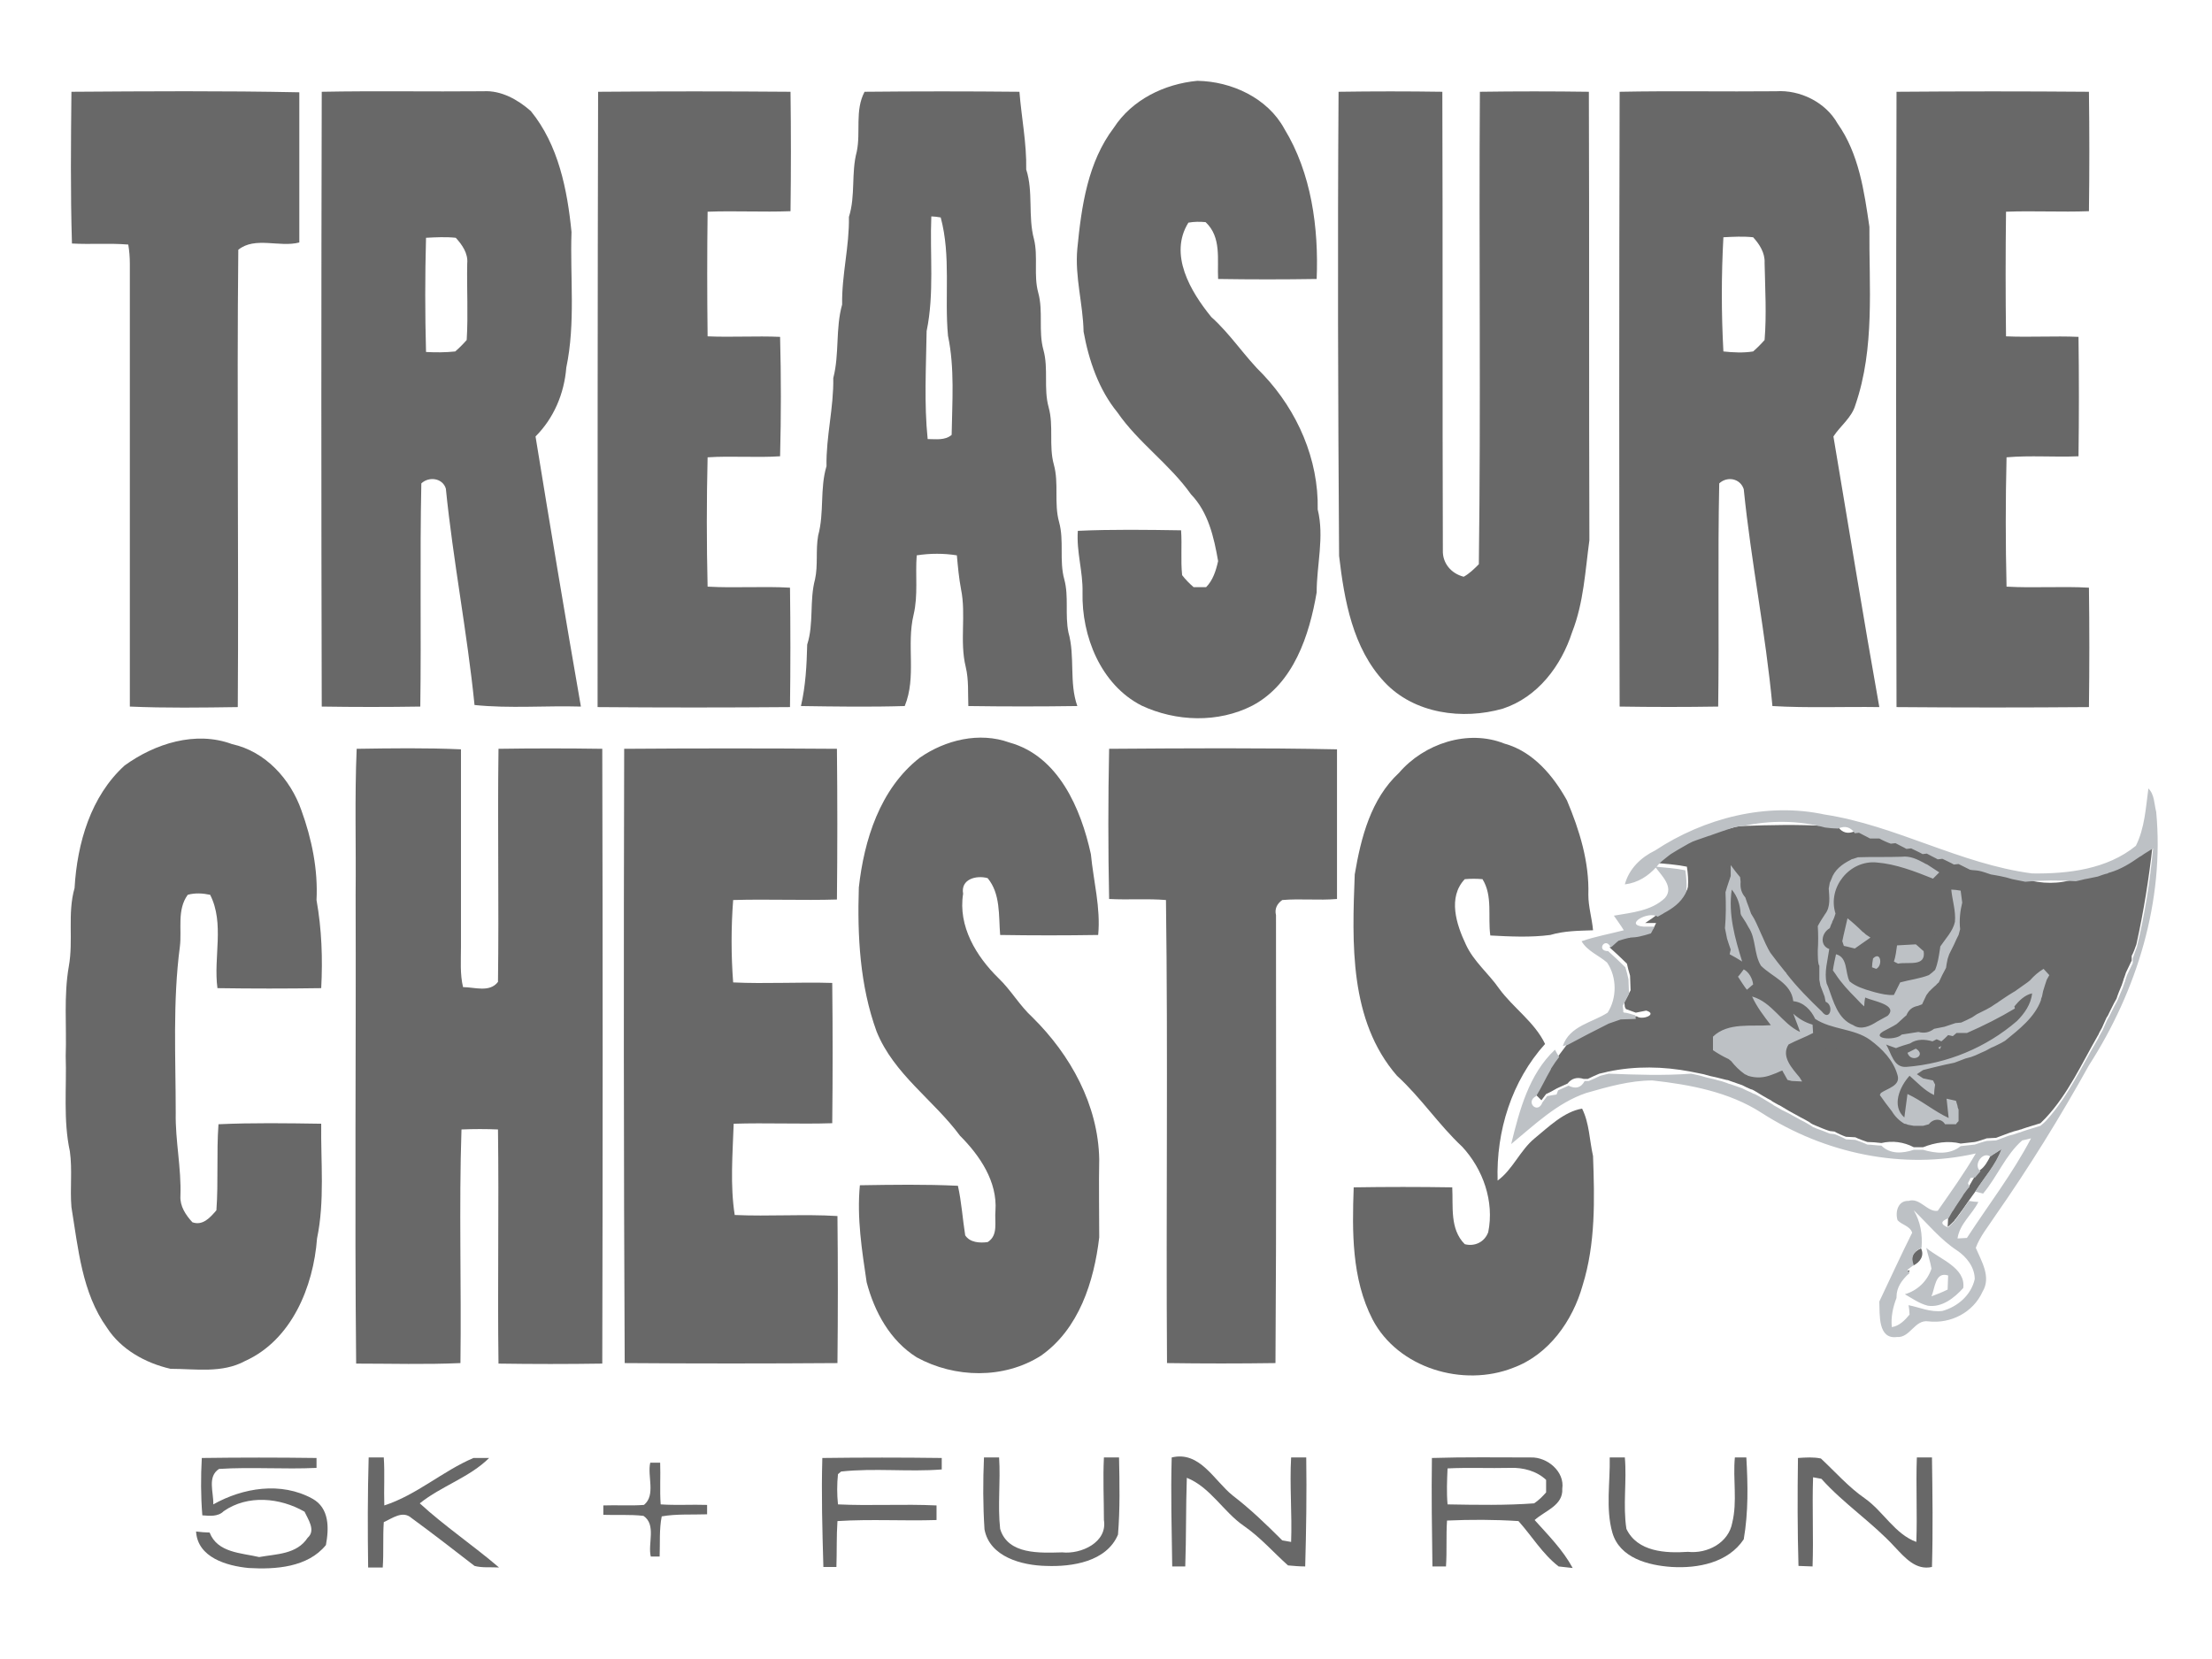 <?xml version="1.0" encoding="utf-8"?>
<!-- Generator: Adobe Illustrator 26.0.3, SVG Export Plug-In . SVG Version: 6.00 Build 0)  -->
<svg version="1.1" id="Layer_1" xmlns="http://www.w3.org/2000/svg" xmlns:xlink="http://www.w3.org/1999/xlink" x="0px" y="0px"
	 viewBox="0 0 424.2 318.1" style="enable-background:new 0 0 424.2 318.1;" xml:space="preserve">
<style type="text/css">
	.st0{fill:#686868;}
	.st1{fill:none;}
	.st2{fill:#BDC1C5;}
</style>
<path class="st0" d="M213.6,24.5c3.5-5.4,9.7-8.4,16-9c6.6,0.1,13.5,3.3,16.7,9.2c5.2,8.5,6.6,19,6.2,28.8c-6.3,0.1-12.6,0.1-18.9,0
	c-0.2-3.7,0.7-8-2.4-10.9c-1.1-0.1-2.2-0.1-3.3,0.1c-3.8,6.1,0.4,13.2,4.4,18.1c3.7,3.3,6.4,7.6,10,11.1
	c6.5,6.9,10.6,16.2,10.4,25.8c1.3,5.3-0.2,10.6-0.2,15.9c-1.4,8.2-4.4,17.5-12.3,21.7c-6.6,3.4-14.7,3.1-21.3,0
	c-7.8-4-11.5-13.3-11.3-21.7c0.1-4-1.2-7.8-0.9-11.8c6.6-0.3,13.2-0.2,19.8-0.1c0.2,2.9-0.1,5.7,0.2,8.6c0.6,0.8,1.4,1.6,2.2,2.3
	c0.6,0,1.8,0,2.4,0c1.3-1.3,1.9-3.2,2.3-5c-0.8-4.6-1.9-9.4-5.2-12.8c-4.1-5.8-10.1-9.9-14.1-15.7c-3.6-4.4-5.5-10-6.5-15.5
	c-0.1-5.3-1.7-10.5-1.2-15.9C207.4,39.5,208.6,31.1,213.6,24.5L213.6,24.5z"/>
<path class="st0" d="M13.7,17.6c14.6-0.1,29.1-0.2,43.7,0.1c0,9.6,0,19.2,0,28.8c-3.8,1-8.5-1.2-11.7,1.4
	c-0.3,29.2,0.1,58.5-0.1,87.7c-6.9,0.1-13.8,0.2-20.7-0.1c0-28.3,0-56.6,0-84.9c0-1.3-0.1-2.5-0.3-3.7c-3.6-0.3-7.2,0-10.8-0.2
	C13.5,36.9,13.6,27.2,13.7,17.6L13.7,17.6z"/>
<path class="st0" d="M102.7,83.7c3.5-3.5,5.5-8.2,5.9-13.2c1.8-8.6,0.7-17.4,1-26c-0.8-8.1-2.5-16.7-7.8-23.2
	c-2.5-2.2-5.7-4-9.1-3.8c-10.3,0.1-20.7-0.1-31,0.1c-0.1,39.3-0.1,78.6,0,117.9c6.3,0.1,12.6,0.1,18.9,0c0.2-14.3-0.1-28.5,0.2-42.8
	c1.5-1.4,4.1-1,4.7,1c1.4,13.9,4.1,27.6,5.5,41.5c6.8,0.7,13.6,0.1,20.4,0.3C108.4,118.3,105.5,100.9,102.7,83.7z M89.5,65.2
	c-0.7,0.8-1.4,1.5-2.2,2.2c-1.9,0.2-3.8,0.2-5.6,0.1c-0.2-7.3-0.2-14.6,0-21.9c1.9-0.1,3.8-0.2,5.7,0c1.2,1.3,2.4,3,2.2,4.9
	C89.5,55.4,89.8,60.3,89.5,65.2z"/>
<path class="st0" d="M114.7,17.6c12.3-0.1,24.6-0.1,36.9,0c0.1,7.6,0.1,15.3,0,22.9c-5.3,0.2-10.6-0.1-15.9,0.1
	c-0.1,8-0.1,15.9,0,23.9c4.6,0.2,9.3-0.1,13.9,0.1c0.2,7.6,0.2,15.2,0,22.9c-4.6,0.3-9.3-0.1-13.9,0.2c-0.2,8.3-0.2,16.5,0,24.8
	c5.3,0.3,10.6-0.1,15.8,0.2c0.1,7.6,0.1,15.2,0,22.9c-12.3,0.1-24.6,0.1-36.9,0C114.6,96.2,114.6,56.9,114.7,17.6L114.7,17.6z"/>
<path class="st0" d="M204.9,121.3c-0.7-3.4,0.1-6.9-0.8-10.2c-1-3.6,0-7.4-1-11c-1-3.6,0-7.4-1-11c-1-3.6,0-7.4-1-11
	c-1-3.6,0-7.4-1-11c-1-3.6,0-7.4-1-11c-0.9-3.3,0-6.9-0.8-10.2c-1.2-4.4-0.1-9.1-1.5-13.4c0.1-5-0.9-9.9-1.3-14.9
	c-9.9-0.1-19.8-0.1-29.7,0c-1.9,3.6-0.7,7.7-1.5,11.5c-1.1,4.1-0.2,8.4-1.5,12.5c0.1,5.7-1.4,11.1-1.3,16.8
	c-1.3,4.6-0.5,9.5-1.7,14.1c0.1,5.7-1.4,11.2-1.3,16.9c-1.3,4.3-0.4,8.9-1.6,13.3c-0.5,2.8,0,5.7-0.6,8.4c-1.1,4.1-0.2,8.5-1.5,12.5
	c-0.1,4-0.3,7.9-1.2,11.8c6.6,0.1,13.3,0.2,19.9,0c2.3-5.6,0.3-11.7,1.7-17.5c0.9-3.8,0.3-7.6,0.6-11.4c2.6-0.4,5.2-0.4,7.7,0
	c0.2,2.2,0.4,4.4,0.8,6.5c1,4.9-0.3,10,0.9,14.9c0.6,2.5,0.4,5,0.5,7.5c7,0.1,13.9,0.1,20.9,0C205,130.9,206.2,125.9,204.9,121.3z
	 M182.5,83.4c-1.3,1.1-3,0.8-4.6,0.8c-0.7-6.8-0.3-13.8-0.2-20.7c1.5-7.2,0.6-14.7,0.9-22c0.4,0,1.3,0.1,1.8,0.2
	c2,7.4,0.7,15.2,1.4,22.7C183.1,70.6,182.6,77,182.5,83.4z"/>
<path class="st0" d="M256.7,17.6c6.6-0.1,13.3-0.1,19.9,0c0.1,29.3,0,58.6,0.1,87.9c-0.1,2.5,1.6,4.5,4,5.1c1.1-0.6,2-1.5,2.9-2.4
	c0.4-30.2,0-60.4,0.2-90.6c6.9-0.1,13.9-0.1,20.9,0c0.1,28.7,0,57.3,0.1,86c-0.8,5.9-1.1,12-3.3,17.6c-2.1,6.5-6.6,12.5-13.3,14.7
	c-7.7,2.2-17,1-22.7-5.1c-6.1-6.5-7.7-15.7-8.7-24.2C256.6,76.9,256.5,47.2,256.7,17.6L256.7,17.6z"/>
<path class="st0" d="M351.6,83.7c1.3-2,3.5-3.6,4.2-6c3.8-11,2.6-22.8,2.7-34.2c-1-6.8-2-14-6.1-19.8c-2.3-4.1-7.2-6.5-11.8-6.2
	c-10,0.1-20-0.1-30,0.1c-0.1,39.3-0.1,78.6,0,117.9c6.3,0.1,12.6,0.1,18.9,0c0.2-14.3-0.1-28.5,0.2-42.8c1.5-1.4,4-1,4.7,1.1
	c1.4,13.9,4.2,27.6,5.5,41.6c6.8,0.4,13.7,0.1,20.5,0.2C357.3,118.2,354.5,100.9,351.6,83.7z M338.4,65.2c-0.7,0.8-1.4,1.5-2.2,2.2
	c-1.9,0.3-3.8,0.2-5.7,0c-0.4-7.3-0.4-14.6,0-21.9c1.9-0.1,3.8-0.2,5.7,0c1.2,1.3,2.3,3,2.2,4.9C338.5,55.4,338.8,60.3,338.4,65.2z"
	/>
<path class="st0" d="M363.7,17.6c12.3-0.1,24.6-0.1,36.9,0c0.1,7.6,0.1,15.3,0,22.9c-5.3,0.2-10.6-0.1-15.9,0.1
	c-0.1,8-0.1,15.9,0,23.9c4.6,0.2,9.2-0.1,13.9,0.1c0.1,7.6,0.1,15.3,0,22.9c-4.6,0.2-9.2-0.2-13.8,0.2c-0.2,8.3-0.2,16.5,0,24.8
	c5.3,0.3,10.6-0.1,15.8,0.2c0.1,7.6,0.1,15.2,0,22.9c-12.3,0.1-24.6,0.1-36.9,0C363.6,96.2,363.6,56.9,363.7,17.6L363.7,17.6z"/>
<path class="st0" d="M23.9,146.8c5.8-4.2,13.6-6.7,20.6-4.1c6.4,1.4,11.2,6.7,13.3,12.7c2,5.5,3.2,11.4,2.9,17.2
	c1,5.6,1.2,11.2,0.9,16.9c-6.6,0.1-13.3,0.1-19.9,0c-0.8-5.9,1.4-12.4-1.4-17.9c-1.4-0.3-2.9-0.4-4.3,0c-2.1,2.9-1.1,6.6-1.5,9.9
	c-1.4,10.6-0.8,21.3-0.8,31.9c-0.1,5.4,1.1,10.6,0.9,16c-0.1,1.9,1,3.6,2.3,5c2,0.7,3.4-0.9,4.6-2.3c0.4-5.5,0-11,0.4-16.5
	c6.5-0.3,13.1-0.2,19.7-0.1c-0.1,7.3,0.7,14.8-0.8,22C60.1,246.8,55.9,257,47,261c-4.4,2.4-9.5,1.5-14.3,1.5
	c-4.8-1.1-9.5-3.7-12.2-7.9c-4.8-6.7-5.5-15.2-6.8-23.1c-0.3-3.6,0.2-7.1-0.3-10.7c-1.3-6-0.6-12.2-0.8-18.3
	c0.2-5.8-0.4-11.5,0.6-17.2c0.9-5-0.3-10.1,1.1-15C14.8,161.7,17.4,152.7,23.9,146.8L23.9,146.8z"/>
<path class="st0" d="M176.4,145.3c4.9-3.4,11.4-5,17.2-2.9c9.4,2.6,13.7,12.7,15.6,21.4c0.5,5.2,1.9,10.3,1.4,15.5
	c-6.3,0.1-12.6,0.1-18.8,0c-0.3-3.7,0.1-7.9-2.4-10.9c-2.2-0.6-5.2,0.2-4.7,3c-1,6.2,2.5,12,6.8,16.2c2.4,2.3,4,5.2,6.5,7.5
	c7.3,7.2,12.6,16.8,12.8,27.2c-0.1,5,0,10,0,15c-1,8.5-3.9,17.6-11.2,22.7c-7.1,4.5-16.5,4.3-23.8,0.3c-5.1-3.2-8.1-8.7-9.6-14.4
	c-0.9-6.1-1.9-12.3-1.3-18.6c6.3-0.1,12.5-0.2,18.8,0.1c0.7,3.1,0.9,6.4,1.4,9.5c0.9,1.4,2.8,1.5,4.3,1.3c2.1-1.3,1.3-3.9,1.5-6
	c0.4-5.6-3-10.6-6.8-14.4c-5.1-6.9-12.7-11.8-16-20c-3.2-8.8-3.7-18.3-3.4-27.6C165.7,161.2,168.7,151.3,176.4,145.3L176.4,145.3z"
	/>
<path class="st0" d="M268.3,148.2c4.8-5.6,13.2-8.4,20.2-5.6c5.5,1.5,9.4,6.2,12,10.9c2.4,5.7,4.3,11.8,4.1,18.1
	c0,2.3,0.7,4.5,0.9,6.8c-2.8,0.1-5.5,0.1-8.2,0.9c-3.8,0.5-7.7,0.3-11.5,0.1c-0.5-3.6,0.5-7.6-1.5-10.8c-1.1-0.1-2.3-0.1-3.4,0
	c-3.3,3.5-1.6,8.7,0.2,12.5c1.5,3.3,4.4,5.6,6.4,8.5c2.7,3.7,6.8,6.4,8.8,10.6c-6.4,7.1-9.4,16.7-9.1,26.2c2.9-2.1,4.3-5.8,7.1-8.1
	c2.7-2.2,5.6-5.1,9.1-5.7c1.4,2.8,1.4,6,2.1,9.1c0.3,8.3,0.5,16.8-2,24.8c-1.9,6.8-6.5,13.3-13.3,15.8c-9.6,3.8-22.1,0.1-27-9.3
	c-4-7.8-3.9-16.8-3.6-25.3c6.3-0.1,12.6-0.1,18.9,0c0.2,3.7-0.5,8,2.4,10.9c1.9,0.5,3.8-0.4,4.5-2.3c1.2-5.9-1-12.1-5-16.4
	c-4.5-4.2-7.9-9.4-12.5-13.6c-9.2-10.6-8.6-25.5-8.1-38.6C261,160.6,262.9,153.2,268.3,148.2L268.3,148.2z"/>
<path class="st0" d="M68.4,143.6c6.7-0.1,13.3-0.2,20,0.1c0,12.6,0,25.2,0,37.9c0,2.6-0.2,5.2,0.4,7.7c2.2,0,5.1,1.1,6.7-1
	c0.2-14.9-0.1-29.8,0.1-44.7c6.6-0.1,13.3-0.1,19.9,0c0.1,39.3,0.1,78.6,0,117.9c-6.6,0.1-13.3,0.1-19.9,0
	c-0.2-15,0.1-29.9-0.1-44.9c-2.3-0.1-4.6-0.1-7,0c-0.5,14.9,0,29.9-0.2,44.8c-6.7,0.3-13.3,0.1-20,0.1c-0.3-30,0-60-0.1-89.9
	C68.3,162.2,68,152.9,68.4,143.6L68.4,143.6z"/>
<path class="st0" d="M119.7,143.6c13.6-0.1,27.2-0.1,40.8,0c0.1,9.6,0.1,19.3,0,28.9c-6.6,0.2-13.3-0.1-19.9,0.1
	c-0.4,5.2-0.4,10.6,0,15.8c6.3,0.3,12.6-0.1,19,0.1c0.1,9,0.1,17.9,0,26.9c-6.3,0.2-12.6-0.1-18.9,0.1c-0.2,5.8-0.7,11.8,0.2,17.5
	c6.6,0.3,13.2-0.2,19.7,0.2c0.1,9.4,0.1,18.8,0,28.2c-13.6,0.1-27.2,0.1-40.8,0C119.6,222.1,119.6,182.9,119.7,143.6L119.7,143.6z"
	/>
<path class="st0" d="M212.7,143.6c14.6-0.1,29.1-0.2,43.7,0.1c0,9.6,0,19.2,0,28.7c-3.5,0.3-7-0.1-10.5,0.2c-1,0.7-1.5,1.7-1.2,2.9
	c0,28.6,0.1,57.3-0.1,85.9c-6.9,0.1-13.9,0.1-20.8,0c-0.2-29.6,0.2-59.2-0.2-88.8c-3.6-0.3-7.2,0-10.9-0.2
	C212.5,162.8,212.5,153.2,212.7,143.6L212.7,143.6z"/>
<path class="st0" d="M332.7,158.6c0.4-0.1,1.2-0.2,1.6-0.2c5.2-0.2,10.4-0.3,15.7,0c0.6,0.1,1.9,0.1,2.5,0.2
	c0.8,1.1,1.9,1.4,3.2,0.8l0.8-0.1c0.5,0.3,1.6,0.8,2.1,1.1c0.4,0,1.3,0,1.8,0c0.5,0.2,1.6,0.7,2.2,1l0.9-0.1
	c0.5,0.3,1.6,0.8,2.1,1.1l0.9-0.1c0.5,0.3,1.6,0.8,2.2,1.1l0.8-0.1c0.5,0.3,1.6,0.8,2.1,1.1l0.9-0.1c0.5,0.3,1.6,0.8,2.2,1.1
	l0.9-0.1c0.5,0.3,1.6,0.8,2.2,1c0.4,0,1.3,0.1,1.7,0.2c0.6,0.2,1.7,0.6,2.3,0.7c0.4,0.1,1.2,0.2,1.7,0.3c0.6,0.1,1.8,0.5,2.3,0.6
	c0.6,0.1,1.9,0.4,2.5,0.5c3.2,0.9,6.6,1,9.7-0.1c0.4-0.1,1.2-0.3,1.7-0.4c0.6-0.1,1.9-0.4,2.5-0.5c0.5-0.1,1.4-0.4,1.9-0.6
	c0.1,0,0.4-0.1,0.5-0.2c2-0.6,3.8-1.7,5.5-2.9c0.1-0.1,0.4-0.2,0.5-0.3c0.6-0.3,1.7-1,2.2-1.4c-0.7,6.3-1.7,12.6-3.1,18.9
	c-0.2,0.6-0.6,1.7-0.9,2.2l0,0.9c-0.3,0.6-0.8,1.7-1.1,2.3l-0.3,0.9c-0.1,0.2-0.2,0.5-0.2,0.6l-0.3,0.9c-0.3,0.7-0.8,1.9-1,2.6
	l-0.5,0.9c-0.1,0.2-0.3,0.6-0.4,0.8l-0.5,1c-0.1,0.2-0.3,0.7-0.5,0.9l-0.5,1.1c-0.1,0.2-0.3,0.7-0.4,0.9l-0.5,0.9
	c-0.1,0.2-0.2,0.5-0.3,0.6c-3.1,5.4-5.7,11.2-10,15.8c-0.1,0.1-0.3,0.3-0.4,0.4l-0.6,0.6c-0.7,0.2-2,0.6-2.6,0.8l-0.9,0.3
	c-0.1,0.1-0.5,0.1-0.6,0.2c-0.5,0.1-1.5,0.4-2,0.6c-0.6,0.2-1.8,0.7-2.4,0.9c-0.4,0-1.4,0.1-1.8,0.1c-0.6,0.2-1.7,0.6-2.3,0.7
	c-0.7,0.1-2,0.2-2.7,0.3c-2.4-0.6-4.9-0.2-7.2,0.7c-0.5,0-1.3,0-1.8,0c-1.9-1-4.1-1.3-6.2-0.8c-0.7-0.1-2-0.2-2.7-0.2
	c-0.6-0.2-1.7-0.6-2.3-0.9c-0.4,0-1.3-0.1-1.8-0.1c-0.6-0.2-1.7-0.7-2.2-1l-0.9-0.1c-0.7-0.2-1.9-0.7-2.6-1l-0.7-0.3
	c-0.2-0.1-0.5-0.3-0.6-0.4l-0.7-0.4c-0.3-0.2-1-0.5-1.3-0.7l-1.1-0.6c-0.2-0.1-0.7-0.4-0.9-0.5l-1-0.6c-0.2-0.1-0.6-0.4-0.9-0.5
	l-0.9-0.5c-0.2-0.1-0.5-0.3-0.6-0.4c-0.8-0.4-2.3-1.3-3.1-1.8c-0.2-0.1-0.5-0.3-0.7-0.3l-0.9-0.4c-0.2-0.1-0.6-0.3-0.8-0.4
	c-0.6-0.2-1.7-0.6-2.3-0.8c-0.2-0.1-0.5-0.2-0.7-0.2c-0.5-0.1-1.5-0.4-2-0.5c-0.6-0.1-1.8-0.4-2.4-0.6c-0.6-0.1-1.9-0.4-2.5-0.5
	c-5.2-1-10.6-1.1-15.8,0c-0.4,0.1-1.2,0.3-1.7,0.4c-0.5,0.2-1.6,0.7-2.2,1l-0.8,0c-1.3-0.4-2.3-0.1-3.1,0.9c-0.5,0.2-1.5,0.7-2,0.9
	c-0.5,0.3-1.6,0.9-2.1,1.1c-0.2,0.3-0.7,0.9-0.9,1.2c-0.3-0.3-0.9-0.9-1.2-1.2c1-1.7,1.9-3.4,2.8-5.1c0.1-0.1,0.2-0.3,0.3-0.4
	c0.4-0.5,1.1-1.5,1.5-2c0.6-0.8,1.2-1.6,1.8-2.4c2.6-1.4,5.2-2.8,7.9-4.1c0.6-0.2,1.7-0.6,2.3-0.8c0.7,0,2.1-0.1,2.9-0.1
	c1,0.8,4.1-0.4,1.8-1.1c-0.5,0.1-1.5,0.3-2,0.4c-0.5-0.2-1.4-0.5-1.9-0.7l-0.2-0.4l-0.1-0.9c0.3-0.6,0.9-1.7,1.2-2.3
	c0-0.7-0.1-2.1-0.1-2.8c-0.2-0.6-0.5-1.8-0.6-2.3c-1.1-1.1-2.2-2.1-3.3-3.1l0.5-0.7c0.4-0.3,1.1-1,1.5-1.3c0.5,0,1.3,0.1,1.8,0.1
	l0.5-0.7c0.4-0.1,1.3-0.2,1.7-0.2c0.6-0.2,1.7-0.5,2.2-0.6c0.2-0.3,0.5-0.9,0.7-1.3c-0.5,0-1.6,0-2.1,0c0.9-0.6,1.8-1.2,2.7-1.9
	l0.7-0.4c0.1-0.1,0.4-0.2,0.5-0.3c1.7-0.8,3.2-2,4.1-3.7c0.1-0.1,0.1-0.4,0.2-0.6c0.1-1.3,0-2.6-0.2-3.9c-1.9-0.4-3.8-0.5-5.7-0.7
	l0.5-0.6c0.5-0.4,1.4-1.1,1.8-1.5c0.1-0.1,0.3-0.2,0.4-0.3c0.7-0.4,2-1.2,2.7-1.6c0.2-0.1,0.6-0.3,0.7-0.4l0.8-0.4
	c0.2-0.1,0.6-0.2,0.8-0.3c0.6-0.2,1.7-0.6,2.3-0.8c0.1-0.1,0.5-0.2,0.6-0.2c0.5-0.2,1.5-0.5,1.9-0.7
	C330.9,159.2,332.1,158.8,332.7,158.6L332.7,158.6z"/>
<path class="st0" d="M356.2,164.5l-0.9,0.3c-0.1,0.1-0.4,0.2-0.6,0.2c-1.6,0.8-3.1,2-3.7,3.7c-0.1,0.2-0.2,0.5-0.3,0.7l-0.2,1.1
	c-1.8,0.4-1.5,3.6-0.7,4.9c-0.3,0.6-1,1.7-1.4,2.3c-1.8,0-1.7,4.7,0,4.7c0,0.8,0,2.5,0,3.4c-1.7-0.6-1.6,3.2,0.1,2.7l0.2,1.1
	c0,0.5-0.1,1.4-0.1,1.9l0.8,0.3l0.2,1c-0.2,0.5-0.5,1.4-0.7,1.8c-2.4-2.3-4.8-4.7-6.8-7.3c-0.1-0.1-0.2-0.3-0.3-0.4
	c-0.9-1.2-1.9-2.4-2.8-3.6c-0.1-0.2-0.3-0.5-0.4-0.7l-0.5-1c-0.1-0.2-0.3-0.7-0.4-0.9l-0.5-1.1c-0.1-0.2-0.3-0.7-0.4-0.9l-0.5-1.1
	c-0.1-0.2-0.3-0.6-0.4-0.8l-0.6-1c0-0.5,0-1.4,0-1.9l-0.9-0.3l-0.3-0.9c1-1.4,0.7-2.5-0.9-3l-0.1-0.9c1.5-1.2-0.9-4.8-1.8-2.3
	c0,0.5,0,1.6,0,2.1l-0.8,0.3c0,0.5,0.1,1.4,0.1,1.8l-0.3,1c-1.7,0.9-1.7,5.9-0.1,6.9c0.1,0.5,0.3,1.5,0.4,2c0,0.4-0.1,1.3-0.2,1.8
	l0.8,0.3l-0.2,0.9c0.5,1.4,1.2,2.7,1.9,3.9c0.4,0.6,1.3,1.8,1.7,2.4l-0.3,0.6c0.4,0.2,1.1,0.5,1.5,0.7c0.9,2,2.2,3.8,3.6,5.5
	c-3.7,0.3-8.2-0.6-11.1,2.2c0,0.6,0,1.9,0,2.6c1,0.6,2,1.2,3,1.7c0.1,0.1,0.4,0.3,0.6,0.4c0.8,0.9,1.7,1.8,2.6,2.5
	c0.1,0.1,0.4,0.2,0.6,0.3c1.6,0.5,3.1,0.5,4.6-0.1c0.2-0.1,0.6-0.2,0.8-0.3l0.9-0.4l0.4,0.1c0.2,0.4,0.7,1.2,0.9,1.6l0.8,0.2
	c-0.1,1.4,1.4,2.1,2.2,3c4.1,3.2,9.7,4.2,14.6,2.2c0.5,0.3,1.5,0.8,2,1.1c0.6,1,1.4,1.8,2.4,2.4c0.2,0.1,0.5,0.2,0.7,0.2l1.1,0.2
	c0.6,1.5,1.2,1.5,1.8,0l1.1-0.3c0.8,0,2.3,0,3.1,0c0.5,0,1.6,0,2.1,0c0.1-0.1,0.4-0.4,0.5-0.6c0-0.6,0-1.7,0-2.2
	c0-0.2-0.1-0.5-0.2-0.7l-0.3-1c-1.3-1.2-2.6-2.2-4-3.2l-0.4-0.8c-0.5-0.1-1.4-0.3-1.9-0.4c0-0.4,0-1.2,0-1.6c0.5-0.1,1.5-0.4,2-0.5
	c0.4,0.1,1.3,0.2,1.8,0.3l0.3-0.8c0.5-0.1,1.4-0.3,1.9-0.4l0.8,0.5c0.3-0.3,1-0.9,1.4-1.2l1.1-0.3c0.2-0.1,0.6-0.3,0.8-0.3l1.1-0.5
	c0.2-0.1,0.7-0.3,0.9-0.4l1.1-0.6c0.2-0.1,0.6-0.3,0.9-0.4l1-0.5c0.2-0.1,0.5-0.3,0.7-0.4c2.7-2.1,5.7-4.4,6.9-7.8
	c0.1-0.2,0.2-0.5,0.2-0.6l0.2-1l0.9-0.3c0-0.5-0.1-1.4-0.1-1.9l0.5-0.9c2.5-0.3-0.7-3.8-1.1-1.2c-1,0.6-1.9,1.3-2.6,2.2
	c-0.1,0.1-0.4,0.3-0.5,0.4c-0.6,0.4-1.8,1.3-2.4,1.7c-0.1,0.1-0.4,0.3-0.5,0.3c-0.6,0.4-1.9,1.3-2.6,1.7c-0.2,0.1-0.5,0.3-0.6,0.4
	l-0.9,0.6c-0.2,0.1-0.7,0.4-0.9,0.5l-1,0.5c-0.2,0.1-0.6,0.3-0.8,0.4l-0.9,0.6c-0.5,0-1.4,0.1-1.9,0.1l-0.2,0.9l-1.1,0.1
	c-0.5,0-1.4-0.1-1.9-0.1l-0.3,0.8c-0.5,0.1-1.5,0.3-1.9,0.4c-1.4-1.1-2.4-0.9-3,0.6c-0.8,0.1-2.4,0.3-3.2,0.5
	c-0.8-0.2-2.3-0.7-3-0.9c0.4-0.2,1.1-0.6,1.5-0.8c0.1-0.1,0.4-0.2,0.5-0.3c0.5-0.4,1.4-1.3,1.9-1.7c1.6,0.5,2.4-0.1,2.2-1.8l0.8-0.3
	c0.2-0.4,0.6-1.3,0.8-1.7c0.1-0.2,0.4-0.5,0.5-0.7c0.4-0.3,1.1-1,1.4-1.3c0.1-0.1,0.4-0.3,0.5-0.5c0.4-0.7,1.1-2.1,1.4-2.9l0.6,0.1
	c-0.1-0.2-0.3-0.6-0.4-0.8l0.2-1c0.1-0.2,0.2-0.7,0.3-0.9l0.5-1c0.1-0.2,0.3-0.6,0.4-0.9l0.5-1.1c0.1-0.2,0.3-0.6,0.4-0.8l0.3-1.1
	c1.9-0.4,1.7-4,0.5-5.1c-0.1-0.6-0.2-1.7-0.3-2.3c-1.1-1.4-2.4-2.8-3.9-3.9c-0.6-0.4-1.7-1.1-2.3-1.5c-0.1-0.1-0.4-0.2-0.6-0.3
	c-1.3-0.8-2.8-1.4-4.3-1.2l-0.4-0.7C361.7,163.8,357.8,162.4,356.2,164.5L356.2,164.5z"/>
<path class="st0" d="M359.7,165.6c3.8,0.3,7.3,1.7,10.8,3.1c3.1,3.1,2.7,7.7,0.2,10.9c0.2,0.6,0.8,1.8,1,2.4l-0.1,0.7
	c-1.3-1-2.6-2-4.3-1.6c-1.2,0.1-2.4,0.1-3.6,0.2c-2.7-2.6-2.3,2.3-0.5,3.1l0.8,0.4c2.1,1.4,5.1,1.1,6.4-1.2c0.1,0.7,0.2,2.2,0.3,2.9
	c-0.3,0.2-0.9,0.7-1.2,1c-2.2,0.1-4.4-0.2-6.6,0.3c-0.6,0.8-1.1,1.6-1.7,2.4c-0.6-0.3-1.2-0.7-1.8-1c-0.1,0.4-0.2,1.2-0.3,1.6
	l-0.7-0.2c-2-1.9-2.9-4.6-4.3-6.9c-1.1-0.7-2.4-1-3.7-1.4c0.1-1.3,0.2-2.7,0.1-4l0.3-0.8c0-0.1,0.1-0.4,0.2-0.5
	c0.1-0.4,0.4-1.2,0.6-1.6c0.6-0.3,1.7-1,2.3-1.3c0.2-1.8,0.3-3.5,0.7-5.3C356,167.2,357.9,166.4,359.7,165.6L359.7,165.6z"/>
<path class="st0" d="M356.4,174.3c1.6,2.2,3.8,4,6.3,5.2c1.8-0.1,3.4-0.9,5-1.7c-2-0.1-4.1,0.5-5.9-0.2
	C360,176.6,358.5,174.9,356.4,174.3L356.4,174.3z"/>
<path class="st0" d="M351.7,180.3c0.4,0,1.2,0.1,1.6,0.2l0.4,0.9c0.5,0.1,1.6,0.4,2.1,0.5l-0.2,0.8c0.8-0.1,2.3-0.1,3.1-0.2
	c-0.6,1.3-1.3,2.7-1.1,4.2c0.4-0.3,1-0.8,1.4-1.1l0.8,0.3l-0.5,0.8c2.8,0.9,2.5-1.9,2.2-3.8c-0.4-0.4-1.3-1.1-1.8-1.5
	c0.3-0.5,0.9-1.5,1.2-2c-0.6,0.1-1.7,0.3-2.2,0.4l-0.9-0.6c-0.2-0.1-0.5-0.4-0.6-0.5c-1-0.9-1.9-1.7-2.9-2.6l0.2-0.8
	C351.8,175.2,352.2,178.5,351.7,180.3L351.7,180.3z"/>
<path class="st1" d="M333.4,175.9c0,0,0-0.2,0-0.2L333.4,175.9L333.4,175.9"/>
<path class="st0" d="M333.3,178.7c0.2-0.3,0.8-1,1-1.3l0.5,0.9c-0.3,0.3-0.9,0.8-1.1,1L333.3,178.7L333.3,178.7z"/>
<path class="st1" d="M338.9,185.8C339.3,186.2,339.3,186.2,338.9,185.8"/>
<path class="st0" d="M350.2,188.9c0.3-0.6,0.8-1.8,1.1-2.4l0.5,0.7c-0.3,0.6-1,1.8-1.3,2.5L350.2,188.9L350.2,188.9z"/>
<path class="st0" d="M340.8,189.6c0.3,0.2,1,0.6,1.4,0.8l-0.3,0.7c-0.3-0.2-1-0.6-1.4-0.8L340.8,189.6L340.8,189.6z"/>
<path class="st0" d="M355.7,191.8c0.5,0.6,1.1,1.1,1.7,1.6c1.2,1.1,3,1.2,4.5,1.8c-0.5,0.3-1.5,0.8-2,1.1c-2.4-1.7-5.8-1.4-7.7-3.7
	c1.1,0.1,2.2,0.2,3.4,0.4C355.6,192.7,355.6,192.1,355.7,191.8L355.7,191.8z"/>
<path class="st0" d="M343.6,192.5c2,0.2,3.3,1.7,4.2,3.4l0.1,0.5c-1.4-0.4-2.7-1.1-3.7-2.1C344,193.9,343.7,193,343.6,192.5
	L343.6,192.5z"/>
<path class="st0" d="M377.3,198.1c3.1-1.3,6.2-2.9,9.2-4.7C385.1,196.6,380.6,198.1,377.3,198.1L377.3,198.1z"/>
<path class="st0" d="M374.6,198.7l0.7-0.6c0.3,0.3,0.9,0.9,1.1,1.2l-0.6,0.5C375.5,199.5,374.9,199,374.6,198.7L374.6,198.7z"/>
<path class="st0" d="M370.7,199.7l0.8-0.5l0.9,0.5l-0.1,0.9l-0.6,0.3C371.4,200.6,370.9,200,370.7,199.7L370.7,199.7z"/>
<path class="st0" d="M349.5,200.4c3.2,0.6,6.3,1.8,9.2,3.3c-0.4,0.6-0.9,1.1-1.5,1.6C355.8,202.1,350.9,203.2,349.5,200.4
	L349.5,200.4z"/>
<path class="st0" d="M363.7,201c0.7-0.2,2-0.6,2.7-0.9c0.2,0.2,0.8,0.7,1,0.9c-0.4,0.2-1.2,0.6-1.6,0.8
	C365.3,201.7,364.3,201.2,363.7,201L363.7,201z"/>
<path class="st0" d="M345.3,206.6c2.1,1.4,4.8,2.2,6.4,4.2c-2.3-0.5-4.3-1.8-6.1-3.4L345.3,206.6L345.3,206.6z"/>
<path class="st1" d="M360.1,210.4c0.1-0.1,0.2-0.2,0.2-0.3L360.1,210.4L360.1,210.4"/>
<path class="st0" d="M352.9,210.9c1.2-0.7,3.1-0.6,4.3,0.1C356.9,212.4,353,212.4,352.9,210.9L352.9,210.9z"/>
<path class="st0" d="M381.7,221.7c0.5-0.3,1.6-1,2.2-1.4c-1,3-3.3,5.4-5,8.1c-0.4,0.6-0.9,1.2-1.3,1.8c-0.8,1.2-1.6,2.3-2.5,3.5
	c-0.1,0.1-0.3,0.3-0.3,0.4c-0.3,0.3-0.9,0.9-1.3,1.2c0-0.4,0.1-1.3,0.1-1.8l0.5-0.9c0.1-0.1,0.3-0.4,0.4-0.6
	c0.4-0.6,1.3-1.9,1.7-2.6c0.1-0.1,0.2-0.3,0.3-0.5c0.3-0.3,0.8-1.1,1.1-1.4c0.3-0.5,0.8-1.4,1.1-1.9c0.2-0.3,0.8-0.9,1-1.2
	C380.6,223.8,381.2,222.7,381.7,221.7L381.7,221.7z"/>
<path class="st0" d="M368.4,239.4c0.7,1.4-0.2,2.7-1.5,3.3C366.3,241.2,366.8,240.1,368.4,239.4L368.4,239.4z"/>
<path class="st0" d="M365.7,243.7l0.5-0.1c-0.1,0.2-0.2,0.6-0.2,0.8L365.7,243.7L365.7,243.7z"/>
<path class="st1" d="M363.7,248.7c0,0.1-0.1,0.2-0.1,0.2L363.7,248.7"/>
<path class="st0" d="M38.7,279.6c7.3-0.1,14.6-0.1,22,0c0,0.5,0,1.4,0,1.9c-6.2,0.3-12.5-0.2-18.7,0.2c-2.3,1.5-1,4.5-1.1,6.8
	c5.7-3.2,13-4.4,19-1.1c3.3,1.8,3.2,5.7,2.6,8.9c-3.5,4.3-9.7,4.7-14.8,4.4c-4.2-0.4-9.8-2-10.1-7c0.7,0.1,2,0.2,2.6,0.2
	c1.5,3.9,6.1,3.9,9.5,4.7c3.3-0.6,7.2-0.5,9.3-3.7c1.6-1.4,0.1-3.5-0.6-5c-4.7-2.7-10.9-3.3-15.5-0.1c-1.1,1.1-2.7,0.9-4.1,0.8
	C38.5,286.9,38.5,283.2,38.7,279.6L38.7,279.6z"/>
<path class="st0" d="M70.7,279.5c0.7,0,2.1,0,2.9,0c0.2,3,0,6.1,0.1,9.2c6.2-2,11.2-6.6,17.1-9.1c0.8,0,2.2,0,3,0
	c-3.7,3.7-9.2,5.4-13.3,8.7c4.8,4.4,10.3,8.1,15.2,12.3c-1.6-0.1-3.2,0.1-4.7-0.3c-4-3.1-8-6.2-12.1-9.2c-1.7-1.5-3.7,0.1-5.3,0.8
	c-0.2,2.9,0,5.8-0.2,8.7c-0.7,0-2.1,0-2.8,0C70.5,293.5,70.5,286.5,70.7,279.5L70.7,279.5z"/>
<path class="st0" d="M157.7,279.6c7.6-0.1,15.3-0.1,22.9,0c0,0.5,0,1.6,0,2.2c-6.4,0.5-12.9-0.3-19.3,0.4l-0.6,0.5
	c-0.2,1.9-0.2,3.9,0,5.8c6.3,0.3,12.6-0.1,18.9,0.2c0,0.7,0,2.1,0,2.8c-6.3,0.2-12.6-0.2-19,0.2c-0.2,2.9-0.1,5.9-0.2,8.8
	c-0.6,0-1.9,0-2.5,0C157.7,293.4,157.5,286.5,157.7,279.6L157.7,279.6z"/>
<path class="st0" d="M188.7,279.5c0.7,0,2.1,0,2.9,0c0.3,4.6-0.3,9.2,0.2,13.7c1.5,5,7.7,4.6,11.9,4.5c3.6,0.4,8.7-1.9,8-6.2
	c0-4-0.2-8,0-12c0.7,0,2.1,0,2.9,0c0.1,4.9,0.2,9.9-0.2,14.8c-2.2,5.2-8.8,6.2-13.8,6c-4.6-0.1-10.8-1.7-11.8-7
	C188.5,288.7,188.5,284.1,188.7,279.5L188.7,279.5z"/>
<path class="st0" d="M224.7,279.5c5.4-1.3,8.1,4.4,11.7,7.3c3.4,2.6,6.5,5.6,9.5,8.6c0.4,0.1,1.3,0.2,1.7,0.3
	c0.2-5.4-0.3-10.8,0-16.2c0.7,0,2.1,0,2.9,0c0.1,6.9,0,13.9-0.2,20.9c-1.1,0-2.2-0.1-3.3-0.2c-2.8-2.5-5.3-5.4-8.5-7.6
	c-3.9-2.7-6.4-7.4-10.9-9.2c-0.2,5.7-0.1,11.3-0.3,17c-0.6,0-1.8,0-2.5,0C224.7,293.4,224.5,286.4,224.7,279.5L224.7,279.5z"/>
<path class="st0" d="M294.3,291.5c2-1.8,5.5-2.8,5.3-6c0.5-3.3-2.9-6.1-6-6c-6.3,0-12.7-0.1-19,0.1c-0.1,6.9,0,13.9,0.1,20.8
	c0.7,0,2,0,2.6,0c0.2-3,0-5.9,0.2-8.8c4.5-0.2,9.1-0.2,13.7,0.1c2.6,2.9,4.6,6.3,7.7,8.7c0.7,0.1,2,0.2,2.7,0.3
	C299.7,297.2,296.9,294.4,294.3,291.5z M277.6,288.5c-0.2-2.3-0.1-4.6,0-6.9c4-0.2,8,0,12-0.1c2.5-0.1,5.1,0.6,6.9,2.3
	c0,0.6,0,1.8,0,2.4c-0.7,0.8-1.4,1.5-2.3,2.1C288.8,288.7,283.2,288.6,277.6,288.5z"/>
<path class="st0" d="M308.7,279.5c0.7,0,2.2,0,2.9,0c0.4,4.5-0.4,9.2,0.3,13.7c2.1,4.4,7.5,4.7,11.8,4.4c3.7,0.4,7.8-1.7,8.5-5.6
	c1-4.1,0.1-8.3,0.5-12.5c0.5,0,1.6,0,2.2,0c0.3,5.2,0.4,10.5-0.5,15.7c-3,4.5-8.8,5.6-13.8,5.3c-4.5-0.3-10-1.7-11.4-6.6
	C307.9,289.3,308.8,284.3,308.7,279.5L308.7,279.5z"/>
<path class="st0" d="M344.8,279.6c1.5-0.1,3-0.2,4.4,0.1c2.8,2.6,5.3,5.5,8.5,7.7c3.5,2.5,5.7,6.8,9.8,8.3
	c0.2-5.4-0.1-10.8,0.1-16.2c0.7,0,2.1,0,2.9,0c0.1,7,0.2,14,0,21c-3.1,0.7-5.2-1.8-7.1-3.8c-4.3-4.7-9.8-8.3-14.1-13.1
	c-0.4-0.1-1.2-0.2-1.6-0.3c-0.2,5.7,0.1,11.4-0.1,17.1c-0.7,0-2.1-0.1-2.7-0.1C344.7,293.5,344.7,286.5,344.8,279.6L344.8,279.6z"/>
<path class="st0" d="M124.7,280.5c0.5,0,1.4,0,1.9,0c0.1,2.6-0.1,5.3,0.1,8c3,0.2,6,0,8.9,0.1c0,0.4,0,1.3,0,1.8
	c-2.9,0.1-5.9-0.1-8.7,0.4c-0.5,2.5-0.3,5.1-0.4,7.7c-0.4,0-1.2,0-1.7,0c-0.6-2.5,1.1-6.1-1.4-7.8c-2.6-0.3-5.1-0.1-7.7-0.2
	c0-0.5,0-1.4,0-1.8c2.6-0.1,5.2,0.1,7.8-0.1C125.8,286.7,124.1,283.1,124.7,280.5L124.7,280.5z"/>
<path class="st2" d="M334.3,158.4c-0.4,0-1.2,0.1-1.6,0.2c-0.6,0.2-1.8,0.6-2.4,0.8c-0.5,0.2-1.5,0.5-2,0.7
	c-0.2,0.1-0.5,0.2-0.6,0.2c-0.6,0.2-1.7,0.6-2.3,0.8c-0.2,0.1-0.6,0.2-0.8,0.3l-0.8,0.4c-0.2,0.1-0.5,0.3-0.7,0.4
	c-0.7,0.4-2.1,1.2-2.7,1.6c-0.1,0.1-0.3,0.2-0.4,0.3c-0.5,0.4-1.4,1.1-1.8,1.5c-0.2,0.2-0.3,0.4-0.5,0.6c0,0,0,0,0,0
	c-1.6,1.8-3.6,3.1-6.1,3.4c0.8-3,3.1-5.2,5.8-6.5c9.4-6.2,21.3-9.3,32.5-6.9c13.7,2.1,26,9.5,39.8,11.3c6.9,0.1,14.4-0.8,19.9-5.3
	c1.7-3.4,1.9-7.3,2.4-11c1.2,1.2,1.1,3,1.5,4.5c1.6,17.1-3.7,34.3-12.9,48.6c-5.5,9.9-11.5,19.6-18,28.9c-1.3,2-2.9,3.9-3.7,6.1
	c1.1,2.6,3,5.6,1.3,8.4c-1.8,4-6.1,6.2-10.4,5.7c-2.6-0.4-3.5,3.2-6,3c-3.7,0.5-3.3-4.3-3.4-6.8c2.1-4.4,4.1-8.8,6.3-13.2
	c-0.4-1.3-2-1.5-2.8-2.4c-0.5-1.6,0.1-3.8,2.1-3.7c2.2-0.7,3.6,2.2,5.6,1.9c2.5-3.6,5.1-7.2,7.3-11c-14,3.2-29,0-41.1-7.8
	c-6.2-4-13.7-5.4-20.9-6.2c-4.3,0-8.5,1.2-12.7,2.4c-5.6,1.9-9.9,6.1-14.4,9.8c1.6-6.5,3.4-13.4,8.4-18.1c0.2,0.4,0.6,1.1,0.8,1.4
	c-0.4,0.5-1.1,1.5-1.4,2c-0.1,0.1-0.2,0.3-0.2,0.4c-1,1.7-1.8,3.5-2.8,5.1c-2.2,1.1,0.3,3.6,1.2,1.2c0.2-0.3,0.7-0.9,0.9-1.2
	c0.4-0.1,1.3-0.2,1.8-0.3l0.3-0.8c0.5-0.2,1.5-0.7,2-0.9c1.4,0.7,2.4,0.4,3.1-0.9l0.8,0c0.5-0.2,1.6-0.7,2.2-1
	c0.4-0.1,1.2-0.3,1.6-0.4c5.2,0.2,10.5,0.4,15.8,0c0.6,0.1,1.9,0.4,2.5,0.6c0.6,0.2,1.8,0.4,2.4,0.6c0.5,0.1,1.5,0.4,2,0.6
	c0.2,0.1,0.5,0.2,0.6,0.2c0.6,0.2,1.7,0.6,2.3,0.8c0.2,0.1,0.6,0.3,0.8,0.4l0.9,0.4c0.2,0.1,0.5,0.3,0.7,0.3
	c0.8,0.4,2.3,1.3,3.1,1.8c0.2,0.1,0.5,0.3,0.6,0.4l0.9,0.5c0.2,0.1,0.6,0.4,0.9,0.5l1,0.5c0.2,0.1,0.7,0.4,0.9,0.5l1.1,0.6
	c0.3,0.2,1,0.5,1.3,0.7l0.7,0.4c0.2,0.1,0.5,0.3,0.6,0.4l0.7,0.3c0.6,0.2,1.9,0.7,2.6,1l0.9,0.1c0.6,0.2,1.7,0.7,2.2,1
	c0.4,0,1.3,0.1,1.8,0.1c0.6,0.2,1.7,0.6,2.3,0.9c0.7,0,2,0.2,2.7,0.2c1.7,1.7,4.1,1.5,6.2,0.8c0.5,0,1.3,0,1.8,0
	c2.4,0.7,5.1,1,7.2-0.7c0.7-0.1,2-0.2,2.7-0.3c0.6-0.2,1.8-0.6,2.3-0.7c0.4,0,1.4-0.1,1.8-0.1c0.6-0.2,1.8-0.7,2.4-0.9
	c0.5-0.1,1.5-0.4,2-0.6c0.1,0,0.4-0.1,0.6-0.2l0.9-0.3c0.7-0.2,2-0.6,2.6-0.8l0.7-0.6c0.1-0.1,0.3-0.3,0.4-0.4
	c4.2-4.6,6.8-10.4,10-15.8c0.1-0.2,0.2-0.5,0.3-0.6l0.5-0.9c0.1-0.2,0.3-0.7,0.4-0.9l0.5-1.1c0.1-0.2,0.4-0.7,0.5-0.9l0.5-1
	c0.1-0.2,0.3-0.6,0.4-0.8l0.5-0.9c0.3-0.7,0.8-1.9,1.1-2.6l0.3-0.9c0.1-0.2,0.2-0.5,0.2-0.6l0.3-0.9c0.3-0.6,0.8-1.7,1.1-2.3l0-0.9
	c0.2-0.6,0.6-1.7,0.8-2.2c1.5-6.2,2.5-12.5,3.1-18.9c-0.6,0.4-1.7,1-2.2,1.4c-0.1,0.1-0.4,0.2-0.5,0.3c-1.7,1.2-3.5,2.3-5.5,2.9
	c-0.1,0-0.4,0.1-0.5,0.2c-0.5,0.1-1.4,0.4-1.9,0.6c-0.6,0.1-1.8,0.4-2.5,0.5c-0.4,0.1-1.2,0.3-1.7,0.4c-3.2-0.2-6.5-0.2-9.7,0.1
	c-0.6-0.1-1.9-0.4-2.5-0.5c-0.6-0.2-1.8-0.5-2.4-0.6c-0.4-0.1-1.2-0.2-1.7-0.3c-0.6-0.2-1.7-0.6-2.3-0.7c-0.4-0.1-1.3-0.1-1.7-0.2
	c-0.6-0.3-1.6-0.8-2.2-1.1l-0.9,0.1c-0.5-0.3-1.6-0.8-2.2-1.1l-0.9,0.1c-0.5-0.3-1.6-0.8-2.1-1.1l-0.8,0.1c-0.5-0.3-1.6-0.8-2.2-1.1
	l-0.9,0.1c-0.5-0.3-1.6-0.8-2.1-1.1l-0.9,0.1c-0.6-0.2-1.7-0.7-2.2-1c-0.4,0-1.3,0-1.8,0c-0.5-0.3-1.6-0.8-2.1-1.1l-0.8,0.1
	c-0.8-1.2-1.9-1.5-3.2-0.9c-0.6,0-1.9-0.1-2.5-0.2C344.9,157.3,339.4,157.3,334.3,158.4 M377.7,227.6c-0.3,0.3-0.8,1-1.1,1.4
	c-0.1,0.1-0.2,0.4-0.3,0.5c-0.4,0.6-1.3,1.9-1.7,2.6c-0.1,0.1-0.3,0.4-0.4,0.6l-0.5,0.9c-1.6,0.6-1.6,1.2-0.1,1.8
	c0.3-0.3,0.9-0.9,1.2-1.2c0.1-0.1,0.2-0.3,0.3-0.4c0.9-1.1,1.6-2.3,2.5-3.5c0.5,0.1,1.4,0.2,1.8,0.2c-1.2,2.4-3.6,4.2-4,7
	c0.5,0,1.4-0.1,1.8-0.1c4.1-6.3,8.8-12.4,12.3-19.1c-0.4,0.1-1.2,0.3-1.7,0.4c-3.2,2.8-4.8,7-7.5,10.2c-0.4-0.1-1.1-0.3-1.5-0.4
	c1.7-2.7,3.9-5.1,5-8.1c-0.5,0.4-1.6,1-2.1,1.4c-1.5-1.1-3.4,1.7-1.9,2.8c-0.2,0.3-0.8,0.9-1,1.2l-0.9,0.1l-0.5,1L377.7,227.6
	 M363.7,248.7L363.7,248.7l0,0.1l0,0l0,0.1c-0.7,1.8-1.1,3.7-0.9,5.6c1.4-0.2,2.5-1.3,3.4-2.4c0-0.4-0.1-1.4-0.2-1.8
	c2.1,0.4,4.2,1.4,6.5,1.1c2.9-0.8,5.5-3,6.2-6.1c0-2.3-1.6-4.3-3.4-5.5c-3.2-2.1-5.6-5.1-8.3-7.7c1.3,2.2,1.7,4.6,1.5,7.2
	c-1.6,0.7-2.1,1.8-1.5,3.3c-0.3,0.2-0.9,0.7-1.2,0.9l0.3,0.7C364.7,245.5,363.7,246.9,363.7,248.7 M348.6,182.3
	c0.1-1.6,0.1-3.1,0-4.7c0.3-0.6,1-1.7,1.4-2.3c1.1-1.4,0.8-3.3,0.7-4.9l0.2-1.1c0.1-0.2,0.2-0.5,0.3-0.7c0.6-1.8,2.1-2.9,3.7-3.7
	c0.1-0.1,0.4-0.2,0.5-0.2l0.9-0.3c2.8-0.1,5.6,0,8.4-0.1c1.6-0.2,3,0.5,4.3,1.2c0.1,0.1,0.4,0.2,0.6,0.3c0.6,0.4,1.7,1.1,2.3,1.5
	c-0.3,0.3-0.9,0.9-1.2,1.2c-3.5-1.4-7.1-2.8-10.8-3.1c-5.2-0.5-9.5,4.8-7.9,9.8c-0.1,0.4-0.4,1.2-0.6,1.5c0,0.1-0.1,0.4-0.2,0.5
	l-0.3,0.8c-1.6,0.9-2,3.3-0.1,4c-0.3,2.2-1,4.4-0.5,6.6l0.3,0.7c1,2.7,1.8,6.1,4.8,7.3c1.5,1,3.2,0.2,4.6-0.7c0.5-0.3,1.5-0.8,2-1.1
	c2.1-2.1-2.8-2.8-4.3-3.5c-0.1,0.4-0.2,1.3-0.2,1.7c-0.6-0.5-1.1-1.1-1.6-1.6c-1.4-1.4-2.8-2.9-3.9-4.6l-0.5-0.7
	c0.1-0.8,0.4-2.3,0.6-3.1c2.3,0.6,1.7,3.5,2.6,5.2c1.2,1,2.8,1.5,4.2,1.9l0.7,0.2c1.2,0.3,2.4,0.6,3.6,0.5c0.3-0.6,0.9-1.8,1.2-2.4
	c1.8-0.5,3.7-0.7,5.5-1.4c0.3-0.2,0.9-0.7,1.2-1c0.5-1.2,0.7-2.5,0.9-3.8l0.1-0.7c1-1.5,2.4-2.9,2.8-4.7c0.2-2.1-0.5-4.1-0.7-6.2
	c0.4,0,1.3,0.1,1.8,0.2c0.1,0.6,0.2,1.7,0.3,2.3c-0.4,1.6-0.6,3.4-0.4,5.1l-0.3,1.1c-0.1,0.2-0.3,0.6-0.4,0.8l-0.5,1.1
	c-0.1,0.2-0.3,0.6-0.4,0.8l-0.5,1c-0.1,0.2-0.2,0.7-0.3,0.9l-0.2,1l-0.1,0.7c-0.4,0.7-1.1,2.1-1.4,2.8c-0.1,0.1-0.4,0.3-0.5,0.5
	c-0.4,0.3-1.1,1-1.4,1.3c-0.1,0.2-0.4,0.5-0.5,0.7c-0.2,0.4-0.6,1.3-0.8,1.7l-0.8,0.3c-1.1,0.2-1.8,0.8-2.2,1.8
	c-0.5,0.4-1.4,1.3-1.9,1.7c-0.1,0.1-0.4,0.2-0.5,0.3c-0.4,0.2-1.1,0.6-1.5,0.8c-3.6,1.7,1.7,2.2,3,0.9c0.8-0.1,2.4-0.4,3.2-0.5
	c1.1,0.3,2.1,0.1,3-0.6c0.5-0.1,1.5-0.3,2-0.4c0.5-0.2,1.6-0.5,2.1-0.7l1.1-0.1c0.5-0.2,1.5-0.7,2.1-1l0.9-0.6
	c0.2-0.1,0.6-0.3,0.8-0.4l1-0.5c0.2-0.1,0.7-0.4,0.9-0.5l0.9-0.6c0.2-0.1,0.5-0.3,0.6-0.4c0.6-0.4,1.9-1.3,2.6-1.7
	c0.1-0.1,0.4-0.2,0.5-0.3c0.6-0.4,1.8-1.3,2.4-1.7c0.1-0.1,0.4-0.3,0.5-0.4c0.8-0.9,1.6-1.6,2.6-2.2c0.3,0.3,0.8,0.9,1.1,1.2
	l-0.5,0.9c-0.2,0.5-0.5,1.6-0.7,2.2l-0.2,1c-0.1,0.2-0.2,0.5-0.2,0.7c-1.2,3.3-4.2,5.6-6.9,7.8c-0.2,0.1-0.5,0.3-0.7,0.4l-1,0.5
	c-0.2,0.1-0.6,0.3-0.9,0.4l-1.1,0.6c-0.2,0.1-0.7,0.3-0.9,0.4l-1.1,0.5c-0.2,0.1-0.6,0.2-0.8,0.3l-1.1,0.3c-0.5,0.2-1.6,0.6-2.1,0.8
	c-0.5,0.1-1.4,0.3-1.9,0.4c-0.5,0.1-1.6,0.4-2.1,0.5c-0.5,0.1-1.5,0.4-2,0.5c-0.3,0.2-0.9,0.6-1.2,0.8c0.3,0.2,0.9,0.6,1.2,0.8
	c0.5,0.1,1.4,0.3,1.9,0.4l0.4,0.8c-0.1,0.5-0.2,1.5-0.2,2c-1.9-0.9-3.2-2.4-4.7-3.7c-1.9,2.1-3.5,5.8-1,8c0.2-1.5,0.4-3,0.6-4.5
	c2.8,1.3,5.1,3.3,7.9,4.6c-0.1-1.2-0.3-2.5-0.4-3.7c0.5,0.1,1.4,0.3,1.8,0.4l0.3,1c0,0.2,0.1,0.5,0.2,0.7c0,0.6,0,1.7,0,2.2
	c-0.1,0.1-0.4,0.4-0.5,0.6c-0.5,0-1.6,0-2.1,0c-0.7-1.2-2.3-1.1-3.1,0l-1.1,0.3c-0.5,0-1.4,0-1.8,0l-1.1-0.2
	c-0.2-0.1-0.5-0.2-0.7-0.2c-1-0.6-1.8-1.4-2.4-2.4c-0.8-1-1.6-2.1-2.3-3.1l0.2-0.4c1.3-0.9,3.8-1.4,3.2-3.4c-0.8-2.9-3-5.1-5.3-6.8
	c-3.1-2.2-7.3-1.9-10.5-4c-0.8-1.7-2.2-3.2-4.2-3.4c-0.4-3.5-4-4.6-6.2-6.8c-1.4-2.3-0.9-5.2-2.4-7.4l-0.5-0.9
	c-0.2-0.3-0.7-1.1-0.9-1.4l-0.1-0.3c-0.1-1.7-0.6-3.3-1.7-4.6c-0.7,4.7,0.6,9.3,2,13.8c-0.6-0.4-1.8-1.1-2.4-1.4l0.2-0.9
	c-0.2-0.5-0.5-1.5-0.7-2.1c-0.1-0.5-0.3-1.5-0.4-2c0.2-2.3,0.2-4.6,0.1-6.9l0.3-1c0.2-0.5,0.5-1.6,0.7-2.1c0-0.5,0-1.6,0-2.1
	c0.6,0.8,1.1,1.5,1.8,2.3l0.1,0.9c-0.1,1.1,0.1,2.1,0.9,3l0.3,0.9c0.2,0.5,0.6,1.6,0.8,2.2l0.6,1c0.1,0.2,0.3,0.6,0.4,0.8l0.5,1.1
	c0.1,0.2,0.3,0.7,0.4,0.9l0.5,1.1c0.1,0.2,0.3,0.7,0.4,0.9l0.5,1c0.1,0.2,0.3,0.5,0.4,0.7c0.9,1.2,1.8,2.4,2.8,3.6
	c0.1,0.1,0.3,0.3,0.3,0.4c2,2.6,4.4,5,6.8,7.3c1.5,2,2.4-1.2,0.7-1.9l-0.2-1c-0.2-0.5-0.6-1.6-0.8-2.1l-0.2-1.1c0-0.7,0-2,0-2.7
	C348.6,184.9,348.6,183.2,348.6,182.3 M339.2,186.1c0,0-0.1-0.1-0.3-0.3 M372.3,199.7l-0.9-0.4l-0.8,0.4c-1.4-0.4-3-0.5-4.3,0.4
	c-0.7,0.2-2,0.6-2.7,0.9c-0.5-0.2-1.5-0.5-1.9-0.7c1,1.6,1.4,4.5,3.9,4.3c7.8-0.6,15.3-3.7,21.2-8.8c1.4-1.4,2.7-3.2,2.9-5.3
	c-1.4,0.3-2.5,1.4-3.4,2.5l0.1,0.4c-3,1.8-6,3.3-9.2,4.7c-0.5,0-1.5,0-2,0l-0.7,0.6l-0.9-0.2C373.3,198.8,372.7,199.4,372.3,199.7
	 M313.6,194.7l0.1,0.7c-0.7,0-2.1,0.1-2.9,0.1c-0.6,0.2-1.7,0.6-2.3,0.8c-2.6,1.3-5.3,2.7-7.9,4.1l-0.9,0.2c1.3-3.9,5.7-4.5,8.6-6.4
	c1.8-2.8,1.8-6.8-0.1-9.6c-1.6-1.4-3.8-2.2-4.9-4.1c2.6-0.9,5.4-1.4,8.1-2.1c-0.6-1-1.3-1.9-1.9-2.8c3.4-0.6,7.2-0.9,9.8-3.4
	c1.8-2.1-0.7-4.3-1.9-6c0,0,0,0,0,0c0,0,0,0,0.1,0c1.9,0.2,3.8,0.3,5.7,0.7c0.2,1.3,0.3,2.6,0.2,3.9c0,0.1-0.1,0.4-0.2,0.6
	c-0.9,1.7-2.4,2.8-4.1,3.7c-0.1,0.1-0.3,0.2-0.5,0.3l-0.7,0.4c-1.8-1.2-6.6,1.6-2.7,1.9c0.5,0,1.6,0,2.1,0c-0.2,0.3-0.5,1-0.7,1.3
	c-0.6,0.2-1.7,0.5-2.2,0.6c-0.4,0.1-1.3,0.2-1.7,0.2c-0.6,0.1-1.7,0.4-2.3,0.6c-0.4,0.3-1.1,1-1.5,1.3c-1-2.2-2.9,0.7-0.5,0.7
	c1.1,1,2.2,2,3.3,3.1c0.2,0.6,0.5,1.8,0.6,2.3c0,0.7,0.1,2.1,0.1,2.8c-0.3,0.6-0.9,1.7-1.2,2.3l0.1,0.9c0,0.1,0,0.3,0,0.3l0.2,0.1
	C312.1,194.2,313.1,194.6,313.6,194.7 M353.3,180.5c0.3-1.5,0.7-3,1-4.4c1,0.8,2,1.7,2.9,2.6c0.2,0.1,0.5,0.4,0.6,0.5l0.9,0.6
	c-1,0.7-2,1.4-3,2.1c-0.5-0.1-1.5-0.4-2.1-0.5L353.3,180.5 M363.8,181.3c1.2-0.1,2.4-0.1,3.6-0.2c0.4,0.3,1.1,1,1.5,1.3
	c0.5,3.1-3,2-4.9,2.4l-0.8-0.4C363.5,183.6,363.7,182.1,363.8,181.3 M359,185.5l0.8,0.3c1.3-0.6,0.9-3.5-0.6-2
	C359.1,184.3,359,185.1,359,185.5 M335,189.8c0.3-0.2,0.9-0.8,1.2-1c-0.1-1.1-0.8-2.4-1.8-2.9c-0.3,0.4-0.8,1.1-1.1,1.4
	C333.7,187.9,334.5,189.2,335,189.8 M345.6,207.4c-0.5,0-1.5-0.1-2-0.1l-0.8-0.2c-0.2-0.4-0.7-1.2-0.9-1.6l-0.1-0.2
	c-0.1,0-0.2,0.1-0.3,0.1l-0.9,0.4c-0.2,0.1-0.6,0.2-0.8,0.3c-1.5,0.6-3,0.7-4.6,0.2c-0.1-0.1-0.4-0.2-0.6-0.3
	c-1-0.7-1.9-1.6-2.6-2.5c-0.1-0.1-0.4-0.3-0.5-0.4c-1.1-0.5-2.1-1.1-3-1.7c0-0.6,0-1.9,0-2.6c2.9-2.8,7.4-1.9,11.1-2.2
	c-1.3-1.7-2.7-3.5-3.6-5.5c3.9,1.1,5.7,5.2,9.2,6.8c-0.4-1.2-0.9-2.4-1.3-3.5c1.1,1,2.3,1.7,3.7,2.1c0,0.4,0.1,1.2,0.1,1.6
	c-1.5,0.8-3.2,1.4-4.7,2.2c-1.5,2.3,0.7,4.6,2.1,6.3L345.6,207.4 M334.7,203.8c0.1,0.1,0.1,0.1,0.2,0.2c0.1,0.1,0.1,0.1,0.1,0.1
	c0,0,0.1,0.1,0.1,0.1c0,0,0,0,0,0 M371.7,200.9l0.3,0.3c0.1-0.2,0.2-0.5,0.3-0.6L371.7,200.9z M367.4,201.1
	c-0.4,0.2-1.2,0.6-1.6,0.8C366.5,204,369.6,202.4,367.4,201.1z M369.4,239.3c0.3,1.3,0.8,2.7,1,4c-0.8,2.4-2.7,4.2-5.1,4.9
	c1.4,0.8,2.8,1.8,4.4,2.2c2.7,0.4,5.1-1.5,6.8-3.4C377,243.1,372,241.5,369.4,239.3z M373.5,247.3c-1,0.5-2,0.9-3.1,1.3
	c0.7-1.6,0.7-4.8,3.2-4C373.6,245.2,373.5,246.6,373.5,247.3z"/>
</svg>
